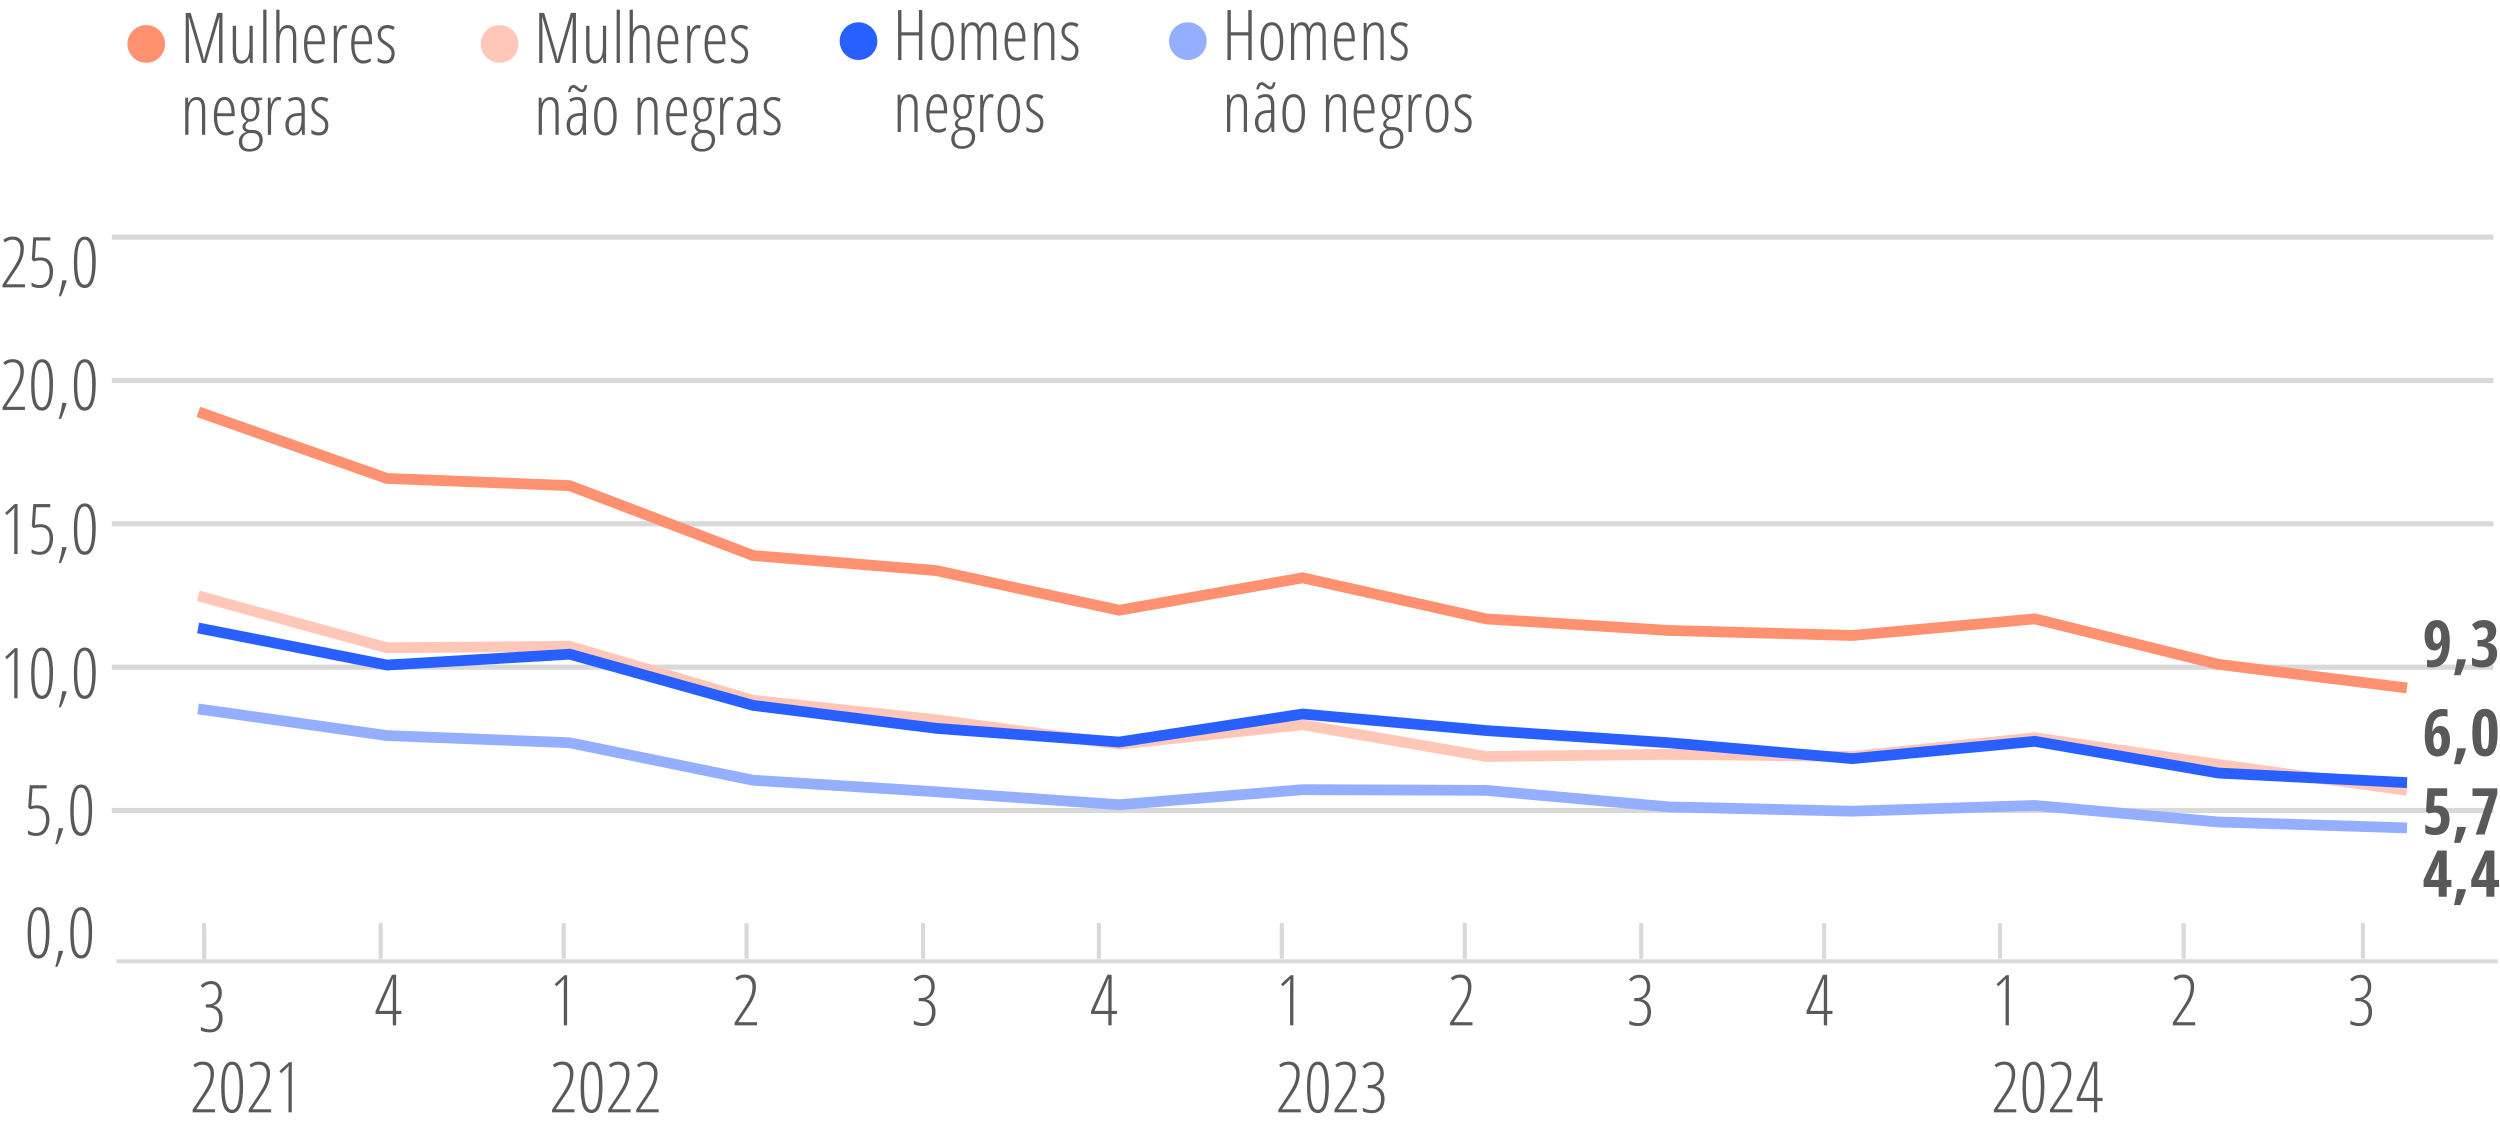 <?xml version="1.0" encoding="UTF-8"?>
<svg xmlns="http://www.w3.org/2000/svg" version="1.1" viewBox="0 0 347.69 157.14">
  <!-- Generator: Adobe Illustrator 29.0.1, SVG Export Plug-In . SVG Version: 2.1.0 Build 192)  -->
  <defs>
    <style>
      .st0 {
        fill: #94afff;
      }

      .st1 {
        stroke: #d9d9d9;
        stroke-linejoin: round;
        stroke-width: .72px;
      }

      .st1, .Fio_x0020_grafico_x0020_0_x002E_5_x0020_pt, .st2, .st3, .st4, .st5, .st6 {
        fill: none;
      }

      .Fio_x0020_grafico_x0020_0_x002E_5_x0020_pt {
        stroke-width: .55px;
      }

      .Fio_x0020_grafico_x0020_0_x002E_5_x0020_pt, .st2, .st3, .st4, .st5, .st6 {
        stroke-miterlimit: 10;
      }

      .Fio_x0020_grafico_x0020_0_x002E_5_x0020_pt, .st5 {
        stroke: #d9d9d9;
      }

      .st2 {
        stroke: #ff9070;
      }

      .st2, .st3, .st4, .st6 {
        stroke-linecap: square;
        stroke-width: 1.5px;
      }

      .st7 {
        fill: #2a5fff;
      }

      .st3 {
        stroke: #ffc7b8;
      }

      .st8 {
        fill: #ff9070;
      }

      .st4 {
        stroke: #2a5fff;
      }

      .st5 {
        stroke-width: .5px;
      }

      .st6 {
        stroke: #94afff;
      }

      .st9 {
        fill: #58595b;
      }

      .st10 {
        fill: #ffc7b8;
      }
    </style>
  </defs>
  <g id="Camada_2">
    <polyline class="st5" points="28.45 129.43 28.45 129.98 28.45 133.3"/>
    <g>
      <g>
        <polyline class="st5" points="28.39 128.4 28.39 129.09 28.39 133.3"/>
        <polyline class="st5" points="52.94 133.3 52.94 129.09 52.94 128.4"/>
        <polyline class="st5" points="78.39 128.4 78.39 129.09 78.39 133.3"/>
        <polyline class="st5" points="103.83 128.4 103.83 129.09 103.83 133.3"/>
        <polyline class="st5" points="128.38 128.4 128.38 129.09 128.38 133.3"/>
        <polyline class="st5" points="152.82 128.4 152.82 129.09 152.82 133.3"/>
        <polyline class="st5" points="178.26 128.4 178.26 129.09 178.26 133.3"/>
        <polyline class="st5" points="203.71 128.4 203.71 129.09 203.71 133.3"/>
        <polyline class="st5" points="228.26 128.4 228.26 129.09 228.26 133.3"/>
        <polyline class="st5" points="253.7 128.4 253.7 129.09 253.7 133.3"/>
        <polyline class="st5" points="278.14 133.3 278.14 129.09 278.14 128.4"/>
        <polyline class="st5" points="303.69 128.4 303.69 129.09 303.69 133.3"/>
        <polyline class="st5" points="328.62 133.3 328.62 129.09 328.62 128.39"/>
      </g>
      <g>
        <polyline class="Fio_x0020_grafico_x0020_0_x002E_5_x0020_pt" points="28.39 128.4 28.39 129.09 28.39 133.3"/>
        <polyline class="Fio_x0020_grafico_x0020_0_x002E_5_x0020_pt" points="52.94 133.3 52.94 129.09 52.94 128.4"/>
        <polyline class="Fio_x0020_grafico_x0020_0_x002E_5_x0020_pt" points="78.39 128.4 78.39 129.09 78.39 133.3"/>
        <polyline class="Fio_x0020_grafico_x0020_0_x002E_5_x0020_pt" points="103.83 128.4 103.83 129.09 103.83 133.3"/>
        <polyline class="Fio_x0020_grafico_x0020_0_x002E_5_x0020_pt" points="128.38 128.4 128.38 129.09 128.38 133.3"/>
        <polyline class="Fio_x0020_grafico_x0020_0_x002E_5_x0020_pt" points="152.82 128.4 152.82 129.09 152.82 133.3"/>
        <polyline class="Fio_x0020_grafico_x0020_0_x002E_5_x0020_pt" points="178.26 128.4 178.26 129.09 178.26 133.3"/>
        <polyline class="Fio_x0020_grafico_x0020_0_x002E_5_x0020_pt" points="203.71 128.4 203.71 129.09 203.71 133.3"/>
        <polyline class="Fio_x0020_grafico_x0020_0_x002E_5_x0020_pt" points="228.26 128.4 228.26 129.09 228.26 133.3"/>
        <polyline class="Fio_x0020_grafico_x0020_0_x002E_5_x0020_pt" points="253.7 128.4 253.7 129.09 253.7 133.3"/>
        <polyline class="Fio_x0020_grafico_x0020_0_x002E_5_x0020_pt" points="278.14 133.3 278.14 129.09 278.14 128.4"/>
        <polyline class="Fio_x0020_grafico_x0020_0_x002E_5_x0020_pt" points="303.69 128.4 303.69 129.09 303.69 133.3"/>
        <polyline class="Fio_x0020_grafico_x0020_0_x002E_5_x0020_pt" points="328.62 133.3 328.62 129.09 328.62 128.39"/>
      </g>
    </g>
  </g>
  <g id="Camada_1">
    <g>
      <path class="st9" d="M28.12,8.75l-1.85-6.34h-.04c.03.67.05,1.09.05,1.27v5.07h-.45V1.79h.69l1.56,5.32c.14.47.23.87.27,1.2h.04c.03-.23.13-.63.29-1.19l1.55-5.33h.71v6.96h-.47V3.71c0-.2.02-.63.05-1.29h-.04l-1.84,6.33h-.53Z"/>
      <path class="st9" d="M32.83,3.58v3.37c0,.51.06.88.18,1.12.12.23.31.35.56.35.39,0,.68-.16.86-.47.18-.32.27-.83.27-1.53v-2.84h.45v5.17h-.38l-.06-.72h-.04c-.11.26-.27.47-.46.61s-.41.21-.64.21c-.42,0-.72-.15-.91-.44-.19-.29-.29-.78-.29-1.45v-3.37h.45Z"/>
      <path class="st9" d="M37.06,8.75h-.45V1.34h.45v7.41Z"/>
      <path class="st9" d="M40.75,8.75v-3.56c0-.47-.06-.8-.18-.99s-.32-.29-.6-.29c-.36,0-.64.16-.82.49-.18.32-.28.83-.28,1.53v2.83h-.45V1.34h.45v2.4c0,.22,0,.4-.02.55h.04c.1-.26.25-.46.46-.6.2-.14.42-.21.64-.21.44,0,.75.14.93.43s.28.71.28,1.28v3.56h-.45Z"/>
      <path class="st9" d="M43.98,8.84c-.55,0-.97-.23-1.26-.7-.29-.47-.44-1.11-.44-1.94,0-.88.13-1.56.39-2.02.26-.46.64-.7,1.13-.7.43,0,.77.2,1.01.61.25.41.37.96.37,1.65v.42h-2.45c0,.75.11,1.32.32,1.69.21.37.52.56.94.56.32,0,.66-.11,1.02-.32v.44c-.33.21-.68.31-1.04.31ZM43.77,3.89c-.62,0-.96.62-1.02,1.86h1.99c0-.57-.09-1.02-.26-1.36-.17-.34-.41-.5-.7-.5Z"/>
      <path class="st9" d="M47.85,3.48c.16,0,.31.02.45.07l-.11.45c-.11-.05-.23-.07-.35-.07-.17,0-.34.09-.49.27-.15.18-.27.43-.35.75-.09.32-.13.67-.13,1.06v2.74h-.45V3.58h.37l.05.9h.03c.24-.67.57-1,.98-1Z"/>
      <path class="st9" d="M50.54,8.84c-.55,0-.97-.23-1.26-.7-.29-.47-.44-1.11-.44-1.94,0-.88.13-1.56.39-2.02.26-.46.64-.7,1.13-.7.43,0,.77.2,1.01.61.25.41.37.96.37,1.65v.42h-2.45c0,.75.11,1.32.32,1.69.21.37.52.56.94.56.32,0,.66-.11,1.02-.32v.44c-.33.21-.68.31-1.04.31ZM50.33,3.89c-.62,0-.96.62-1.02,1.86h1.99c0-.57-.09-1.02-.26-1.36-.17-.34-.41-.5-.7-.5Z"/>
      <path class="st9" d="M54.88,7.45c0,.44-.11.78-.34,1.02-.23.25-.56.37-.99.37-.23,0-.44-.03-.62-.09-.18-.06-.32-.13-.41-.2v-.53c.12.12.27.21.47.28.19.07.39.11.6.11.27,0,.48-.09.63-.26.15-.17.23-.41.23-.7,0-.23-.05-.42-.16-.58-.11-.16-.32-.34-.63-.54-.35-.22-.59-.4-.72-.53-.13-.13-.23-.28-.3-.45s-.11-.36-.11-.59c0-.37.12-.68.38-.92.25-.24.57-.36.96-.36.42,0,.76.1,1.04.3l-.23.4c-.26-.17-.54-.26-.83-.26-.27,0-.48.08-.64.24-.16.16-.24.36-.24.62,0,.23.05.42.16.57s.34.34.69.56c.34.23.58.41.7.54s.22.28.28.45c.06.16.09.35.09.56Z"/>
      <path class="st9" d="M28.09,18.75v-3.56c0-.86-.25-1.29-.76-1.29-.39,0-.67.16-.85.48-.18.32-.27.83-.27,1.53v2.84h-.45v-5.17h.38l.04.72h.04c.11-.26.26-.46.47-.6.2-.14.42-.21.65-.21.4,0,.7.13.9.4.2.27.3.7.3,1.29v3.57h-.45Z"/>
      <path class="st9" d="M31.44,18.84c-.55,0-.97-.23-1.26-.7-.29-.47-.44-1.11-.44-1.94,0-.88.13-1.56.39-2.02.26-.46.64-.7,1.13-.7.43,0,.77.2,1.01.61.25.41.37.96.37,1.65v.42h-2.45c0,.75.11,1.32.32,1.69.21.37.52.56.94.56.32,0,.66-.11,1.02-.32v.44c-.33.21-.68.31-1.04.31ZM31.23,13.89c-.62,0-.96.62-1.02,1.86h1.99c0-.57-.09-1.02-.26-1.36-.17-.34-.41-.5-.7-.5Z"/>
      <path class="st9" d="M36.46,13.58v.32l-.7.08c.1.12.17.3.23.53.06.23.09.47.09.71,0,.5-.11.91-.34,1.22-.23.31-.53.47-.9.47h-.21c-.15.1-.27.21-.36.31s-.13.23-.13.38.06.26.17.34c.11.08.27.12.46.12h.32c.46,0,.82.12,1.07.36.25.24.38.58.38,1.03,0,.5-.17.9-.51,1.2-.34.3-.79.44-1.35.44-.47,0-.83-.12-1.08-.35-.25-.24-.38-.58-.38-1.02,0-.32.08-.6.25-.83s.42-.41.78-.54c-.16-.07-.29-.17-.38-.29-.1-.12-.15-.27-.15-.44,0-.16.05-.29.15-.42s.25-.25.44-.39c-.26-.12-.46-.32-.6-.59-.13-.27-.2-.59-.2-.95,0-.55.12-.98.35-1.3.23-.32.55-.48.95-.48.22,0,.4.03.54.1h1.1ZM33.68,19.67c0,.33.08.58.25.77.17.18.43.28.77.28.43,0,.76-.11,1.01-.33s.37-.53.37-.91c0-.31-.08-.55-.25-.72-.17-.17-.42-.25-.74-.25h-.33c-.31,0-.57.11-.77.33-.21.22-.31.5-.31.85ZM33.96,15.27c0,.42.08.74.23.96.16.22.36.33.62.33.55,0,.83-.44.83-1.33,0-.43-.07-.76-.21-1s-.35-.36-.62-.36-.49.12-.63.37c-.15.25-.22.59-.22,1.04Z"/>
      <path class="st9" d="M38.68,13.48c.16,0,.31.02.45.07l-.11.45c-.11-.05-.23-.07-.35-.07-.17,0-.34.09-.49.27-.15.18-.27.43-.35.75-.09.32-.13.67-.13,1.06v2.74h-.45v-5.17h.37l.05.9h.03c.24-.67.57-1,.98-1Z"/>
      <path class="st9" d="M42.01,18.75l-.06-.72h-.02c-.25.55-.62.82-1.12.82-.34,0-.61-.13-.81-.4-.2-.27-.31-.63-.31-1.08,0-.49.15-.88.44-1.17.3-.29.71-.44,1.24-.47l.56-.03v-.43c0-.48-.06-.83-.18-1.05s-.32-.33-.6-.33c-.3,0-.6.1-.9.29l-.19-.36c.36-.22.73-.33,1.13-.33.43,0,.73.13.92.4.19.27.28.72.28,1.35v3.52h-.37ZM40.91,18.46c.32,0,.58-.16.75-.48.18-.32.27-.77.27-1.35v-.54l-.54.03c-.42.02-.72.14-.93.35-.2.21-.3.51-.3.91,0,.37.07.65.2.82.13.17.31.26.54.26Z"/>
      <path class="st9" d="M45.66,17.45c0,.44-.11.78-.34,1.02-.23.25-.56.37-.99.37-.23,0-.44-.03-.62-.09-.18-.06-.32-.13-.41-.2v-.53c.12.12.27.21.47.28.19.07.39.11.6.11.27,0,.48-.09.63-.26.15-.17.23-.41.23-.7,0-.23-.05-.42-.16-.58-.11-.16-.32-.34-.63-.54-.35-.22-.59-.4-.72-.53-.13-.13-.23-.28-.3-.45s-.11-.36-.11-.59c0-.37.12-.68.38-.92.25-.24.57-.36.96-.36.42,0,.76.1,1.04.3l-.23.4c-.26-.17-.54-.26-.83-.26-.27,0-.48.08-.64.24-.16.16-.24.36-.24.62,0,.23.05.42.16.57s.34.34.69.56c.34.23.58.41.7.54s.22.28.28.45c.06.16.09.35.09.56Z"/>
    </g>
    <path class="st8" d="M22.96,6.11c0,1.45-1.17,2.62-2.62,2.62s-2.62-1.17-2.62-2.62,1.17-2.62,2.62-2.62,2.62,1.17,2.62,2.62"/>
    <g>
      <path class="st9" d="M77.28,8.75l-1.85-6.34h-.04c.03.67.05,1.09.05,1.27v5.07h-.45V1.79h.69l1.56,5.32c.14.47.23.87.27,1.2h.04c.03-.23.13-.63.29-1.19l1.55-5.33h.71v6.96h-.47V3.71c0-.2.02-.63.05-1.29h-.04l-1.84,6.33h-.53Z"/>
      <path class="st9" d="M81.98,3.58v3.37c0,.51.06.88.18,1.12.12.23.31.35.56.35.39,0,.68-.16.86-.47.18-.32.27-.83.27-1.53v-2.84h.45v5.17h-.38l-.06-.72h-.04c-.11.26-.27.47-.46.61s-.41.21-.64.21c-.42,0-.72-.15-.91-.44-.19-.29-.29-.78-.29-1.45v-3.37h.45Z"/>
      <path class="st9" d="M86.21,8.75h-.45V1.34h.45v7.41Z"/>
      <path class="st9" d="M89.9,8.75v-3.56c0-.47-.06-.8-.18-.99s-.32-.29-.6-.29c-.36,0-.64.16-.82.49-.18.32-.28.83-.28,1.53v2.83h-.45V1.34h.45v2.4c0,.22,0,.4-.02.55h.04c.1-.26.25-.46.46-.6.2-.14.42-.21.64-.21.44,0,.75.14.93.43s.28.71.28,1.28v3.56h-.45Z"/>
      <path class="st9" d="M93.13,8.84c-.55,0-.97-.23-1.26-.7-.29-.47-.44-1.11-.44-1.94,0-.88.13-1.56.39-2.02.26-.46.64-.7,1.13-.7.43,0,.77.2,1.01.61.25.41.37.96.37,1.65v.42h-2.45c0,.75.11,1.32.32,1.69.21.37.52.56.94.56.32,0,.66-.11,1.02-.32v.44c-.33.21-.68.31-1.04.31ZM92.93,3.89c-.62,0-.96.62-1.02,1.86h1.99c0-.57-.09-1.02-.26-1.36-.17-.34-.41-.5-.7-.5Z"/>
      <path class="st9" d="M97.01,3.48c.16,0,.31.02.45.07l-.11.45c-.11-.05-.23-.07-.35-.07-.17,0-.34.09-.49.27-.15.18-.27.43-.35.75-.09.32-.13.67-.13,1.06v2.74h-.45V3.58h.37l.05.9h.03c.24-.67.57-1,.98-1Z"/>
      <path class="st9" d="M99.69,8.84c-.55,0-.97-.23-1.26-.7-.29-.47-.44-1.11-.44-1.94,0-.88.13-1.56.39-2.02.26-.46.64-.7,1.13-.7.43,0,.77.2,1.01.61.25.41.37.96.37,1.65v.42h-2.45c0,.75.11,1.32.32,1.69.21.37.52.56.94.56.32,0,.66-.11,1.02-.32v.44c-.33.21-.68.31-1.04.31ZM99.49,3.89c-.62,0-.96.62-1.02,1.86h1.99c0-.57-.09-1.02-.26-1.36-.17-.34-.41-.5-.7-.5Z"/>
      <path class="st9" d="M104.04,7.45c0,.44-.11.78-.34,1.02-.23.25-.56.37-.99.37-.23,0-.44-.03-.62-.09-.18-.06-.32-.13-.41-.2v-.53c.12.12.27.21.47.28.19.07.39.11.6.11.27,0,.48-.09.63-.26.15-.17.23-.41.23-.7,0-.23-.05-.42-.16-.58-.11-.16-.32-.34-.63-.54-.35-.22-.59-.4-.72-.53-.13-.13-.23-.28-.3-.45s-.11-.36-.11-.59c0-.37.12-.68.38-.92.25-.24.57-.36.96-.36.42,0,.76.1,1.04.3l-.23.4c-.26-.17-.54-.26-.83-.26-.27,0-.48.08-.64.24-.16.16-.24.36-.24.62,0,.23.05.42.16.57s.34.34.69.56c.34.23.58.41.7.54s.22.28.28.45c.06.16.09.35.09.56Z"/>
      <path class="st9" d="M77.25,18.75v-3.56c0-.86-.25-1.29-.76-1.29-.39,0-.67.16-.85.48-.18.32-.27.83-.27,1.53v2.84h-.45v-5.17h.38l.04.72h.04c.11-.26.26-.46.47-.6.2-.14.42-.21.65-.21.4,0,.7.13.9.4.2.27.3.7.3,1.29v3.57h-.45Z"/>
      <path class="st9" d="M81.12,18.75l-.06-.72h-.02c-.25.55-.62.82-1.12.82-.34,0-.61-.13-.81-.4-.2-.27-.31-.63-.31-1.08,0-.49.15-.88.44-1.17.3-.29.71-.44,1.24-.47l.56-.03v-.43c0-.48-.06-.83-.18-1.05s-.32-.33-.6-.33c-.3,0-.6.1-.9.29l-.19-.36c.36-.22.73-.33,1.13-.33.43,0,.73.13.92.4.19.27.28.72.28,1.35v3.52h-.37ZM80.9,12.83c-.11,0-.22-.03-.33-.1s-.21-.13-.31-.21c-.1-.07-.19-.14-.28-.21s-.17-.1-.24-.1c-.1,0-.19.06-.25.17s-.12.26-.15.44h-.35c.04-.31.12-.55.25-.73.13-.18.31-.27.54-.27.11,0,.22.03.32.1.1.06.21.13.3.21.1.07.19.14.28.21s.17.1.25.1c.11,0,.19-.06.25-.17s.1-.26.13-.44h.35c-.03.32-.11.57-.24.74-.13.17-.31.26-.52.26ZM80.02,18.46c.32,0,.58-.16.75-.48.18-.32.27-.77.27-1.35v-.54l-.54.03c-.42.02-.72.14-.93.35-.2.21-.3.51-.3.91,0,.37.07.65.2.82.13.17.31.26.54.26Z"/>
      <path class="st9" d="M85.77,16.15c0,.87-.14,1.54-.41,2-.27.46-.67.69-1.18.69s-.89-.23-1.16-.69c-.27-.46-.4-1.13-.4-2,0-1.78.53-2.67,1.58-2.67.5,0,.88.23,1.16.7.28.47.41,1.12.41,1.97ZM83.09,16.15c0,.75.09,1.31.27,1.69s.46.57.83.57c.74,0,1.11-.75,1.11-2.26s-.37-2.24-1.11-2.24c-.39,0-.67.19-.84.56-.17.38-.26.94-.26,1.68Z"/>
      <path class="st9" d="M91,18.75v-3.56c0-.86-.25-1.29-.76-1.29-.39,0-.67.16-.85.48-.18.32-.27.83-.27,1.53v2.84h-.45v-5.17h.38l.04.72h.04c.11-.26.26-.46.47-.6.2-.14.42-.21.65-.21.4,0,.7.13.9.4.2.27.3.7.3,1.29v3.57h-.45Z"/>
      <path class="st9" d="M94.35,18.84c-.55,0-.97-.23-1.26-.7-.29-.47-.44-1.11-.44-1.94,0-.88.13-1.56.39-2.02.26-.46.64-.7,1.13-.7.43,0,.77.2,1.01.61.25.41.37.96.37,1.65v.42h-2.45c0,.75.11,1.32.32,1.69.21.37.52.56.94.56.32,0,.66-.11,1.02-.32v.44c-.33.21-.68.31-1.04.31ZM94.14,13.89c-.62,0-.96.62-1.02,1.86h1.99c0-.57-.09-1.02-.26-1.36-.17-.34-.41-.5-.7-.5Z"/>
      <path class="st9" d="M99.37,13.58v.32l-.7.08c.1.12.17.3.23.53.06.23.09.47.09.71,0,.5-.11.91-.34,1.22-.23.31-.53.47-.9.47h-.21c-.15.1-.27.21-.36.31s-.13.23-.13.38.06.26.17.34c.11.08.27.12.46.12h.32c.46,0,.82.12,1.07.36.25.24.38.58.38,1.03,0,.5-.17.9-.51,1.2-.34.3-.79.44-1.35.44-.47,0-.83-.12-1.08-.35-.25-.24-.38-.58-.38-1.02,0-.32.08-.6.25-.83s.42-.41.78-.54c-.16-.07-.29-.17-.38-.29-.1-.12-.15-.27-.15-.44,0-.16.05-.29.15-.42s.25-.25.44-.39c-.26-.12-.46-.32-.6-.59-.13-.27-.2-.59-.2-.95,0-.55.12-.98.35-1.3.23-.32.55-.48.95-.48.22,0,.4.03.54.1h1.1ZM96.59,19.67c0,.33.08.58.25.77.17.18.43.28.77.28.43,0,.76-.11,1.01-.33s.37-.53.37-.91c0-.31-.08-.55-.25-.72-.17-.17-.42-.25-.74-.25h-.33c-.31,0-.57.11-.77.33-.21.22-.31.5-.31.85ZM96.87,15.27c0,.42.08.74.23.96.16.22.36.33.62.33.55,0,.83-.44.83-1.33,0-.43-.07-.76-.21-1s-.35-.36-.62-.36-.49.12-.63.37c-.15.25-.22.59-.22,1.04Z"/>
      <path class="st9" d="M101.58,13.48c.16,0,.31.02.45.07l-.11.45c-.11-.05-.23-.07-.35-.07-.17,0-.34.09-.49.27-.15.18-.27.43-.35.75-.09.32-.13.67-.13,1.06v2.74h-.45v-5.17h.37l.05.9h.03c.24-.67.57-1,.98-1Z"/>
      <path class="st9" d="M104.8,18.75l-.06-.72h-.02c-.25.55-.62.82-1.12.82-.34,0-.61-.13-.81-.4-.2-.27-.31-.63-.31-1.08,0-.49.15-.88.44-1.17.3-.29.71-.44,1.24-.47l.56-.03v-.43c0-.48-.06-.83-.18-1.05s-.32-.33-.6-.33c-.3,0-.6.1-.9.29l-.19-.36c.36-.22.73-.33,1.13-.33.43,0,.73.13.92.4.19.27.28.72.28,1.35v3.52h-.37ZM103.7,18.46c.32,0,.58-.16.75-.48.18-.32.27-.77.27-1.35v-.54l-.54.03c-.42.02-.72.14-.93.35-.2.21-.3.51-.3.91,0,.37.07.65.2.82.13.17.31.26.54.26Z"/>
      <path class="st9" d="M108.56,17.45c0,.44-.11.78-.34,1.02-.23.25-.56.37-.99.37-.23,0-.44-.03-.62-.09-.18-.06-.32-.13-.41-.2v-.53c.12.12.27.21.47.28.19.07.39.11.6.11.27,0,.48-.09.63-.26.15-.17.23-.41.23-.7,0-.23-.05-.42-.16-.58-.11-.16-.32-.34-.63-.54-.35-.22-.59-.4-.72-.53-.13-.13-.23-.28-.3-.45s-.11-.36-.11-.59c0-.37.12-.68.38-.92.25-.24.57-.36.96-.36.42,0,.76.1,1.04.3l-.23.4c-.26-.17-.54-.26-.83-.26-.27,0-.48.08-.64.24-.16.16-.24.36-.24.62,0,.23.05.42.16.57s.34.34.69.56c.34.23.58.41.7.54s.22.28.28.45c.06.16.09.35.09.56Z"/>
    </g>
    <path class="st10" d="M72.1,6.11c0,1.45-1.17,2.62-2.62,2.62s-2.62-1.17-2.62-2.62,1.17-2.62,2.62-2.62,2.62,1.17,2.62,2.62"/>
    <g>
      <path class="st9" d="M128.27,8.35h-.47v-3.42h-2.43v3.42h-.47V1.4h.47v3.09h2.43V1.4h.47v6.96Z"/>
      <path class="st9" d="M132.66,5.76c0,.87-.14,1.54-.41,2-.27.46-.67.69-1.18.69s-.89-.23-1.16-.69c-.27-.46-.4-1.13-.4-2,0-1.78.53-2.67,1.58-2.67.5,0,.88.23,1.16.7.28.47.41,1.12.41,1.97ZM129.98,5.76c0,.75.09,1.31.27,1.69s.46.57.83.57c.74,0,1.11-.75,1.11-2.26s-.37-2.24-1.11-2.24c-.39,0-.67.19-.84.56-.17.38-.26.94-.26,1.68Z"/>
      <path class="st9" d="M138.12,8.35v-3.52c0-.87-.25-1.3-.76-1.3-.35,0-.6.15-.75.45s-.23.75-.23,1.34v3.02h-.45v-3.52c0-.44-.06-.76-.19-.98-.12-.21-.32-.32-.58-.32-.34,0-.59.16-.75.47s-.23.82-.23,1.51v2.84h-.45V3.19h.38l.04.72h.04c.21-.55.56-.82,1.05-.82.29,0,.51.08.68.23s.28.38.36.67c.12-.32.28-.55.46-.69s.42-.21.7-.21c.39,0,.68.15.86.45s.27.78.27,1.44v3.38h-.45Z"/>
      <path class="st9" d="M141.41,8.45c-.55,0-.97-.23-1.26-.7-.29-.47-.44-1.11-.44-1.94,0-.88.13-1.56.39-2.02.26-.46.64-.7,1.13-.7.43,0,.77.2,1.01.61.25.41.37.96.37,1.65v.42h-2.45c0,.75.11,1.32.32,1.69.21.37.52.56.94.56.32,0,.66-.11,1.02-.32v.44c-.33.21-.68.31-1.04.31ZM141.21,3.5c-.62,0-.96.62-1.02,1.86h1.99c0-.57-.09-1.02-.26-1.36-.17-.34-.41-.5-.7-.5Z"/>
      <path class="st9" d="M146.19,8.35v-3.56c0-.86-.25-1.29-.76-1.29-.39,0-.67.16-.85.48-.18.32-.27.83-.27,1.53v2.84h-.45V3.19h.38l.04.72h.04c.11-.26.26-.46.47-.6.2-.14.42-.21.65-.21.4,0,.7.13.9.4.2.27.3.7.3,1.29v3.57h-.45Z"/>
      <path class="st9" d="M149.98,7.06c0,.44-.11.78-.34,1.02-.23.25-.56.37-.99.37-.23,0-.44-.03-.62-.09-.18-.06-.32-.13-.41-.2v-.53c.12.12.27.21.47.28.19.07.39.11.6.11.27,0,.48-.09.63-.26.15-.17.23-.41.23-.7,0-.23-.05-.42-.16-.58-.11-.16-.32-.34-.63-.54-.35-.22-.59-.4-.72-.53-.13-.13-.23-.28-.3-.45s-.11-.36-.11-.59c0-.37.12-.68.38-.92.25-.24.57-.36.96-.36.42,0,.76.1,1.04.3l-.23.4c-.26-.17-.54-.26-.83-.26-.27,0-.48.08-.64.24-.16.16-.24.36-.24.62,0,.23.05.42.16.57s.34.34.69.56c.34.23.58.41.7.54s.22.28.28.45c.06.16.09.35.09.56Z"/>
      <path class="st9" d="M127.17,18.35v-3.56c0-.86-.25-1.29-.76-1.29-.39,0-.67.16-.85.48-.18.32-.27.83-.27,1.53v2.84h-.45v-5.17h.38l.04.72h.04c.11-.26.26-.46.47-.6.2-.14.42-.21.65-.21.4,0,.7.13.9.4.2.27.3.7.3,1.29v3.57h-.45Z"/>
      <path class="st9" d="M130.52,18.45c-.55,0-.97-.23-1.26-.7-.29-.47-.44-1.11-.44-1.94,0-.88.13-1.56.39-2.02.26-.46.64-.7,1.13-.7.43,0,.77.2,1.01.61.25.41.37.96.37,1.65v.42h-2.45c0,.75.11,1.32.32,1.69.21.37.52.56.94.56.32,0,.66-.11,1.02-.32v.44c-.33.21-.68.31-1.04.31ZM130.31,13.5c-.62,0-.96.62-1.02,1.86h1.99c0-.57-.09-1.02-.26-1.36-.17-.34-.41-.5-.7-.5Z"/>
      <path class="st9" d="M135.54,13.19v.32l-.7.08c.1.12.17.3.23.53.06.23.09.47.09.71,0,.5-.11.91-.34,1.22-.23.31-.53.47-.9.47h-.21c-.15.1-.27.21-.36.31s-.13.23-.13.38.06.26.17.34c.11.08.27.12.46.12h.32c.46,0,.82.12,1.07.36.25.24.38.58.38,1.03,0,.5-.17.9-.51,1.2-.34.3-.79.44-1.35.44-.47,0-.83-.12-1.08-.35-.25-.24-.38-.58-.38-1.02,0-.32.08-.6.25-.83s.42-.41.78-.54c-.16-.07-.29-.17-.38-.29-.1-.12-.15-.27-.15-.44,0-.16.05-.29.15-.42s.25-.25.44-.39c-.26-.12-.46-.32-.6-.59-.13-.27-.2-.59-.2-.95,0-.55.12-.98.35-1.3.23-.32.55-.48.95-.48.22,0,.4.03.54.1h1.1ZM132.76,19.28c0,.33.08.58.25.77.17.18.43.28.77.28.43,0,.76-.11,1.01-.33s.37-.53.37-.91c0-.31-.08-.55-.25-.72-.17-.17-.42-.25-.74-.25h-.33c-.31,0-.57.11-.77.33-.21.22-.31.5-.31.85ZM133.04,14.88c0,.42.08.74.23.96.16.22.36.33.62.33.55,0,.83-.44.83-1.33,0-.43-.07-.76-.21-1s-.35-.36-.62-.36-.49.12-.63.37c-.15.25-.22.59-.22,1.04Z"/>
      <path class="st9" d="M137.75,13.09c.16,0,.31.02.45.07l-.11.45c-.11-.05-.23-.07-.35-.07-.17,0-.34.09-.49.27-.15.18-.27.43-.35.75-.09.32-.13.67-.13,1.06v2.74h-.45v-5.17h.37l.05.9h.03c.24-.67.57-1,.98-1Z"/>
      <path class="st9" d="M141.88,15.76c0,.87-.14,1.54-.41,2-.27.46-.67.69-1.18.69s-.89-.23-1.16-.69c-.27-.46-.4-1.13-.4-2,0-1.78.53-2.67,1.58-2.67.5,0,.88.23,1.16.7.28.47.41,1.12.41,1.97ZM139.2,15.76c0,.75.09,1.31.27,1.69s.46.57.83.57c.74,0,1.11-.75,1.11-2.26s-.37-2.24-1.11-2.24c-.39,0-.67.19-.84.56-.17.38-.26.94-.26,1.68Z"/>
      <path class="st9" d="M145.1,17.06c0,.44-.11.78-.34,1.02-.23.25-.56.37-.99.37-.23,0-.44-.03-.62-.09-.18-.06-.32-.13-.41-.2v-.53c.12.12.27.21.47.28.19.07.39.11.6.11.27,0,.48-.09.63-.26.15-.17.23-.41.23-.7,0-.23-.05-.42-.16-.58-.11-.16-.32-.34-.63-.54-.35-.22-.59-.4-.72-.53-.13-.13-.23-.28-.3-.45s-.11-.36-.11-.59c0-.37.12-.68.38-.92.25-.24.57-.36.96-.36.42,0,.76.1,1.04.3l-.23.4c-.26-.17-.54-.26-.83-.26-.27,0-.48.08-.64.24-.16.16-.24.36-.24.62,0,.23.05.42.16.57s.34.34.69.56c.34.23.58.41.7.54s.22.28.28.45c.06.16.09.35.09.56Z"/>
    </g>
    <path class="st7" d="M122.02,5.72c0,1.45-1.17,2.62-2.62,2.62s-2.62-1.17-2.62-2.62,1.17-2.62,2.62-2.62,2.62,1.17,2.62,2.62"/>
    <g>
      <path class="st9" d="M174.08,8.35h-.47v-3.42h-2.43v3.42h-.47V1.4h.47v3.09h2.43V1.4h.47v6.96Z"/>
      <path class="st9" d="M178.47,5.76c0,.87-.14,1.54-.41,2-.27.46-.67.69-1.18.69s-.89-.23-1.16-.69c-.27-.46-.4-1.13-.4-2,0-1.78.53-2.67,1.58-2.67.5,0,.88.23,1.16.7.28.47.41,1.12.41,1.97ZM175.79,5.76c0,.75.09,1.31.27,1.69s.46.57.83.57c.74,0,1.11-.75,1.11-2.26s-.37-2.24-1.11-2.24c-.39,0-.67.19-.84.56-.17.38-.26.94-.26,1.68Z"/>
      <path class="st9" d="M183.93,8.35v-3.52c0-.87-.25-1.3-.76-1.3-.35,0-.6.15-.75.45s-.23.75-.23,1.34v3.02h-.45v-3.52c0-.44-.06-.76-.19-.98-.12-.21-.32-.32-.58-.32-.34,0-.59.16-.75.47s-.23.82-.23,1.51v2.84h-.45V3.19h.38l.04.72h.04c.21-.55.56-.82,1.05-.82.29,0,.51.08.68.23s.28.38.36.67c.12-.32.28-.55.46-.69s.42-.21.7-.21c.39,0,.68.15.86.45s.27.78.27,1.44v3.38h-.45Z"/>
      <path class="st9" d="M187.22,8.45c-.55,0-.97-.23-1.26-.7-.29-.47-.44-1.11-.44-1.94,0-.88.13-1.56.39-2.02.26-.46.64-.7,1.13-.7.43,0,.77.2,1.01.61.25.41.37.96.37,1.65v.42h-2.45c0,.75.11,1.32.32,1.69.21.37.52.56.94.56.32,0,.66-.11,1.02-.32v.44c-.33.21-.68.31-1.04.31ZM187.01,3.5c-.62,0-.96.62-1.02,1.86h1.99c0-.57-.09-1.02-.26-1.36-.17-.34-.41-.5-.7-.5Z"/>
      <path class="st9" d="M191.99,8.35v-3.56c0-.86-.25-1.29-.76-1.29-.39,0-.67.16-.85.48-.18.32-.27.83-.27,1.53v2.84h-.45V3.19h.38l.04.72h.04c.11-.26.26-.46.47-.6.2-.14.42-.21.65-.21.4,0,.7.13.9.4.2.27.3.7.3,1.29v3.57h-.45Z"/>
      <path class="st9" d="M195.78,7.06c0,.44-.11.78-.34,1.02-.23.25-.56.37-.99.37-.23,0-.44-.03-.62-.09-.18-.06-.32-.13-.41-.2v-.53c.12.12.27.21.47.28.19.07.39.11.6.11.27,0,.48-.09.63-.26.15-.17.23-.41.23-.7,0-.23-.05-.42-.16-.58-.11-.16-.32-.34-.63-.54-.35-.22-.59-.4-.72-.53-.13-.13-.23-.28-.3-.45s-.11-.36-.11-.59c0-.37.12-.68.38-.92.25-.24.57-.36.96-.36.42,0,.76.1,1.04.3l-.23.4c-.26-.17-.54-.26-.83-.26-.27,0-.48.08-.64.24-.16.16-.24.36-.24.62,0,.23.05.42.16.57s.34.34.69.56c.34.23.58.41.7.54s.22.28.28.45c.06.16.09.35.09.56Z"/>
      <path class="st9" d="M172.98,18.35v-3.56c0-.86-.25-1.29-.76-1.29-.39,0-.67.16-.85.48-.18.32-.27.83-.27,1.53v2.84h-.45v-5.17h.38l.04.72h.04c.11-.26.26-.46.47-.6.2-.14.42-.21.65-.21.4,0,.7.13.9.4.2.27.3.7.3,1.29v3.57h-.45Z"/>
      <path class="st9" d="M176.85,18.35l-.06-.72h-.02c-.25.55-.62.82-1.12.82-.34,0-.61-.13-.81-.4-.2-.27-.31-.63-.31-1.08,0-.49.15-.88.44-1.17.3-.29.71-.44,1.24-.47l.56-.03v-.43c0-.48-.06-.83-.18-1.05s-.32-.33-.6-.33c-.3,0-.6.1-.9.29l-.19-.36c.36-.22.73-.33,1.13-.33.43,0,.73.13.92.4.19.27.28.72.28,1.35v3.52h-.37ZM176.63,12.44c-.11,0-.22-.03-.33-.1s-.21-.13-.31-.21c-.1-.07-.19-.14-.28-.21s-.17-.1-.24-.1c-.1,0-.19.06-.25.17s-.12.26-.15.44h-.35c.04-.31.12-.55.25-.73.13-.18.31-.27.54-.27.11,0,.22.03.32.1.1.06.21.13.3.21.1.07.19.14.28.21s.17.1.25.1c.11,0,.19-.06.25-.17s.1-.26.13-.44h.35c-.03.32-.11.57-.24.74-.13.17-.31.26-.52.26ZM175.75,18.06c.32,0,.58-.16.75-.48.18-.32.27-.77.27-1.35v-.54l-.54.03c-.42.02-.72.14-.93.35-.2.21-.3.51-.3.91,0,.37.07.65.2.82.13.17.31.26.54.26Z"/>
      <path class="st9" d="M181.5,15.76c0,.87-.14,1.54-.41,2-.27.46-.67.69-1.18.69s-.89-.23-1.16-.69c-.27-.46-.4-1.13-.4-2,0-1.78.53-2.67,1.58-2.67.5,0,.88.23,1.16.7.28.47.41,1.12.41,1.97ZM178.82,15.76c0,.75.09,1.31.27,1.69s.46.57.83.57c.74,0,1.11-.75,1.11-2.26s-.37-2.24-1.11-2.24c-.39,0-.67.19-.84.56-.17.38-.26.94-.26,1.68Z"/>
      <path class="st9" d="M186.73,18.35v-3.56c0-.86-.25-1.29-.76-1.29-.39,0-.67.16-.85.48-.18.32-.27.83-.27,1.53v2.84h-.45v-5.17h.38l.04.72h.04c.11-.26.26-.46.47-.6.2-.14.42-.21.65-.21.4,0,.7.13.9.4.2.27.3.7.3,1.29v3.57h-.45Z"/>
      <path class="st9" d="M189.96,18.45c-.55,0-.97-.23-1.26-.7-.29-.47-.44-1.11-.44-1.94,0-.88.13-1.56.39-2.02.26-.46.64-.7,1.13-.7.43,0,.77.2,1.01.61.25.41.37.96.37,1.65v.42h-2.45c0,.75.11,1.32.32,1.69.21.37.52.56.94.56.32,0,.66-.11,1.02-.32v.44c-.33.21-.68.31-1.04.31ZM189.75,13.5c-.62,0-.96.62-1.02,1.86h1.99c0-.57-.09-1.02-.26-1.36-.17-.34-.41-.5-.7-.5Z"/>
      <path class="st9" d="M195.11,13.19v.32l-.7.08c.1.12.17.3.23.53.06.23.09.47.09.71,0,.5-.11.91-.34,1.22-.23.31-.53.47-.9.47h-.21c-.15.1-.27.21-.36.31s-.13.23-.13.38.06.26.17.34c.11.08.27.12.46.12h.32c.46,0,.82.12,1.07.36.25.24.38.58.38,1.03,0,.5-.17.9-.51,1.2-.34.3-.79.44-1.35.44-.47,0-.83-.12-1.08-.35-.25-.24-.38-.58-.38-1.02,0-.32.08-.6.25-.83s.42-.41.78-.54c-.16-.07-.29-.17-.38-.29-.1-.12-.15-.27-.15-.44,0-.16.05-.29.15-.42s.25-.25.44-.39c-.26-.12-.46-.32-.6-.59-.13-.27-.2-.59-.2-.95,0-.55.12-.98.35-1.3.23-.32.55-.48.95-.48.22,0,.4.03.54.1h1.1ZM192.33,19.28c0,.33.08.58.25.77.17.18.43.28.77.28.43,0,.76-.11,1.01-.33s.37-.53.37-.91c0-.31-.08-.55-.25-.72-.17-.17-.42-.25-.74-.25h-.33c-.31,0-.57.11-.77.33-.21.22-.31.5-.31.85ZM192.61,14.88c0,.42.08.74.23.96.16.22.36.33.62.33.55,0,.83-.44.83-1.33,0-.43-.07-.76-.21-1s-.35-.36-.62-.36-.49.12-.63.37c-.15.25-.22.59-.22,1.04Z"/>
      <path class="st9" d="M197.32,13.09c.16,0,.31.02.45.07l-.11.45c-.11-.05-.23-.07-.35-.07-.17,0-.34.09-.49.27-.15.18-.27.43-.35.75-.09.32-.13.67-.13,1.06v2.74h-.45v-5.17h.37l.05.9h.03c.24-.67.57-1,.98-1Z"/>
      <path class="st9" d="M201.45,15.76c0,.87-.14,1.54-.41,2-.27.46-.67.69-1.18.69s-.89-.23-1.16-.69c-.27-.46-.4-1.13-.4-2,0-1.78.53-2.67,1.58-2.67.5,0,.88.23,1.16.7.28.47.41,1.12.41,1.97ZM198.77,15.76c0,.75.09,1.31.27,1.69s.46.57.83.57c.74,0,1.11-.75,1.11-2.26s-.37-2.24-1.11-2.24c-.39,0-.67.19-.84.56-.17.38-.26.94-.26,1.68Z"/>
      <path class="st9" d="M204.67,17.06c0,.44-.11.78-.34,1.02-.23.25-.56.37-.99.37-.23,0-.44-.03-.62-.09-.18-.06-.32-.13-.41-.2v-.53c.12.12.27.21.47.28.19.07.39.11.6.11.27,0,.48-.09.63-.26.15-.17.23-.41.23-.7,0-.23-.05-.42-.16-.58-.11-.16-.32-.34-.63-.54-.35-.22-.59-.4-.72-.53-.13-.13-.23-.28-.3-.45s-.11-.36-.11-.59c0-.37.12-.68.38-.92.25-.24.57-.36.96-.36.42,0,.76.1,1.04.3l-.23.4c-.26-.17-.54-.26-.83-.26-.27,0-.48.08-.64.24-.16.16-.24.36-.24.62,0,.23.05.42.16.57s.34.34.69.56c.34.23.58.41.7.54s.22.28.28.45c.06.16.09.35.09.56Z"/>
    </g>
    <path class="st0" d="M167.82,5.72c0,1.45-1.17,2.62-2.62,2.62s-2.62-1.17-2.62-2.62,1.17-2.62,2.62-2.62,2.62,1.17,2.62,2.62"/>
    <line class="Fio_x0020_grafico_x0020_0_x002E_5_x0020_pt" x1="16.19" y1="133.69" x2="347.35" y2="133.69"/>
    <g>
      <path class="st9" d="M6.88,129.72c0,1.18-.13,2.07-.38,2.68-.25.61-.64.91-1.14.91-.54,0-.92-.28-1.16-.84s-.36-1.48-.36-2.74c0-2.38.51-3.57,1.52-3.57.53,0,.91.29,1.16.89s.37,1.49.37,2.69ZM4.31,129.72c0,1.05.08,1.83.25,2.35.17.52.43.78.79.78.7,0,1.04-1.05,1.04-3.14s-.35-3.12-1.04-3.12c-.36,0-.62.26-.79.77-.17.51-.25,1.3-.25,2.35Z"/>
      <path class="st9" d="M8.77,132.34c-.21.71-.47,1.42-.79,2.12h-.3c.24-.81.4-1.55.48-2.23h.55l.07.11Z"/>
      <path class="st9" d="M12.81,129.72c0,1.18-.13,2.07-.38,2.68-.25.61-.64.91-1.14.91-.54,0-.92-.28-1.16-.84s-.36-1.48-.36-2.74c0-2.38.51-3.57,1.52-3.57.53,0,.91.29,1.16.89s.37,1.49.37,2.69ZM10.25,129.72c0,1.05.08,1.83.25,2.35.17.52.43.78.79.78.7,0,1.04-1.05,1.04-3.14s-.35-3.12-1.04-3.12c-.36,0-.62.26-.79.77-.17.51-.25,1.3-.25,2.35Z"/>
    </g>
    <g>
      <path class="st9" d="M5.14,112.41c-.32,0-.65.05-.99.14l-.23-.3.21-3.05h2.36v.45h-1.97l-.17,2.45c.29-.06.56-.1.83-.1.52,0,.93.17,1.24.52.3.35.46.82.46,1.43,0,.7-.17,1.26-.5,1.68-.33.42-.78.63-1.33.63-.5,0-.88-.09-1.16-.26v-.52c.35.24.73.37,1.14.37s.76-.17,1-.52c.25-.35.37-.8.37-1.35,0-.52-.11-.91-.33-1.17-.22-.26-.53-.39-.91-.39Z"/>
      <path class="st9" d="M8.77,115.29c-.21.71-.47,1.42-.79,2.12h-.3c.24-.81.4-1.55.48-2.23h.55l.07.11Z"/>
      <path class="st9" d="M12.81,112.67c0,1.18-.13,2.07-.38,2.68-.25.61-.64.91-1.14.91-.54,0-.92-.28-1.16-.84s-.36-1.48-.36-2.74c0-2.38.51-3.57,1.52-3.57.53,0,.91.29,1.16.89s.37,1.49.37,2.69ZM10.25,112.67c0,1.05.08,1.83.25,2.35.17.52.43.78.79.78.7,0,1.04-1.05,1.04-3.14s-.35-3.12-1.04-3.12c-.36,0-.62.26-.79.77-.17.51-.25,1.3-.25,2.35Z"/>
    </g>
    <g>
      <path class="st9" d="M2.44,97.11h-.46v-5.12c0-.42.01-.86.04-1.35-.07.09-.22.26-.47.5l-.59.54-.24-.3,1.34-1.24h.38v6.96Z"/>
      <path class="st9" d="M7.37,93.62c0,1.18-.13,2.07-.38,2.68-.25.61-.64.91-1.14.91-.54,0-.92-.28-1.16-.84s-.36-1.48-.36-2.74c0-2.38.51-3.57,1.52-3.57.53,0,.91.29,1.16.89s.37,1.49.37,2.69ZM4.8,93.62c0,1.05.08,1.83.25,2.35.17.52.43.78.79.78.7,0,1.04-1.05,1.04-3.14s-.35-3.12-1.04-3.12c-.36,0-.62.26-.79.77-.17.51-.25,1.3-.25,2.35Z"/>
      <path class="st9" d="M9.26,96.24c-.21.71-.47,1.42-.79,2.12h-.3c.24-.81.4-1.55.48-2.23h.55l.07.11Z"/>
      <path class="st9" d="M13.31,93.62c0,1.18-.13,2.07-.38,2.68-.25.61-.64.91-1.14.91-.54,0-.92-.28-1.16-.84s-.36-1.48-.36-2.74c0-2.38.51-3.57,1.52-3.57.53,0,.91.29,1.16.89s.37,1.49.37,2.69ZM10.74,93.62c0,1.05.08,1.83.25,2.35.17.52.43.78.79.78.7,0,1.04-1.05,1.04-3.14s-.35-3.12-1.04-3.12c-.36,0-.62.26-.79.77-.17.51-.25,1.3-.25,2.35Z"/>
    </g>
    <g>
      <path class="st9" d="M2.44,77.06h-.46v-5.12c0-.42.01-.86.04-1.35-.07.09-.22.26-.47.5l-.59.54-.24-.3,1.34-1.24h.38v6.96Z"/>
      <path class="st9" d="M5.64,73.31c-.32,0-.65.05-.99.14l-.23-.3.21-3.05h2.36v.45h-1.97l-.17,2.45c.29-.06.56-.1.83-.1.52,0,.93.17,1.24.52.3.35.46.82.46,1.43,0,.7-.17,1.26-.5,1.68-.33.42-.78.63-1.33.63-.5,0-.88-.09-1.16-.26v-.52c.35.24.73.37,1.14.37s.76-.17,1-.52c.25-.35.37-.8.37-1.35,0-.52-.11-.91-.33-1.17-.22-.26-.53-.39-.91-.39Z"/>
      <path class="st9" d="M9.26,76.19c-.21.71-.47,1.42-.79,2.12h-.3c.24-.81.4-1.55.48-2.23h.55l.07.11Z"/>
      <path class="st9" d="M13.31,73.57c0,1.18-.13,2.07-.38,2.68-.25.61-.64.91-1.14.91-.54,0-.92-.28-1.16-.84s-.36-1.48-.36-2.74c0-2.38.51-3.57,1.52-3.57.53,0,.91.29,1.16.89s.37,1.49.37,2.69ZM10.74,73.57c0,1.05.08,1.83.25,2.35.17.52.43.78.79.78.7,0,1.04-1.05,1.04-3.14s-.35-3.12-1.04-3.12c-.36,0-.62.26-.79.77-.17.51-.25,1.3-.25,2.35Z"/>
    </g>
    <g>
      <path class="st9" d="M3.47,57.01H.35v-.37l1.4-2.12c.43-.66.72-1.18.87-1.58.15-.4.22-.84.22-1.33,0-.37-.1-.67-.29-.9s-.46-.33-.79-.33c-.22,0-.41.03-.57.1-.16.06-.33.16-.49.29l-.25-.36c.22-.17.44-.29.64-.36s.44-.1.71-.1c.48,0,.85.15,1.12.45.27.3.4.7.4,1.21,0,.35-.04.68-.12.99-.08.31-.19.61-.33.9-.14.3-.38.68-.7,1.15l-1.28,1.89v.04h2.58v.43Z"/>
      <path class="st9" d="M7.37,53.52c0,1.18-.13,2.07-.38,2.68-.25.61-.64.91-1.14.91-.54,0-.92-.28-1.16-.84s-.36-1.48-.36-2.74c0-2.38.51-3.57,1.52-3.57.53,0,.91.29,1.16.89s.37,1.49.37,2.69ZM4.8,53.52c0,1.05.08,1.83.25,2.35.17.52.43.78.79.78.7,0,1.04-1.05,1.04-3.14s-.35-3.12-1.04-3.12c-.36,0-.62.26-.79.77-.17.51-.25,1.3-.25,2.35Z"/>
      <path class="st9" d="M9.26,56.14c-.21.71-.47,1.42-.79,2.12h-.3c.24-.81.4-1.55.48-2.23h.55l.07.11Z"/>
      <path class="st9" d="M13.31,53.52c0,1.18-.13,2.07-.38,2.68-.25.61-.64.91-1.14.91-.54,0-.92-.28-1.16-.84s-.36-1.48-.36-2.74c0-2.38.51-3.57,1.52-3.57.53,0,.91.29,1.16.89s.37,1.49.37,2.69ZM10.74,53.52c0,1.05.08,1.83.25,2.35.17.52.43.78.79.78.7,0,1.04-1.05,1.04-3.14s-.35-3.12-1.04-3.12c-.36,0-.62.26-.79.77-.17.51-.25,1.3-.25,2.35Z"/>
    </g>
    <g>
      <path class="st9" d="M3.47,39.96H.35v-.37l1.4-2.12c.43-.66.72-1.18.87-1.58.15-.4.22-.84.22-1.33,0-.37-.1-.67-.29-.9s-.46-.33-.79-.33c-.22,0-.41.03-.57.1-.16.06-.33.16-.49.29l-.25-.36c.22-.17.44-.29.64-.36s.44-.1.71-.1c.48,0,.85.15,1.12.45.27.3.4.7.4,1.21,0,.35-.04.68-.12.99-.08.31-.19.61-.33.9-.14.3-.38.68-.7,1.15l-1.28,1.89v.04h2.58v.43Z"/>
      <path class="st9" d="M5.64,36.21c-.32,0-.65.05-.99.14l-.23-.3.21-3.05h2.36v.45h-1.97l-.17,2.45c.29-.06.56-.1.83-.1.52,0,.93.17,1.24.52.3.35.46.82.46,1.43,0,.7-.17,1.26-.5,1.68-.33.42-.78.63-1.33.63-.5,0-.88-.09-1.16-.26v-.52c.35.24.73.37,1.14.37s.76-.17,1-.52c.25-.35.37-.8.37-1.35,0-.52-.11-.91-.33-1.17-.22-.26-.53-.39-.91-.39Z"/>
      <path class="st9" d="M9.26,39.09c-.21.71-.47,1.42-.79,2.12h-.3c.24-.81.4-1.55.48-2.23h.55l.07.11Z"/>
      <path class="st9" d="M13.31,36.47c0,1.18-.13,2.07-.38,2.68-.25.61-.64.91-1.14.91-.54,0-.92-.28-1.16-.84s-.36-1.48-.36-2.74c0-2.38.51-3.57,1.52-3.57.53,0,.91.29,1.16.89s.37,1.49.37,2.69ZM10.74,36.47c0,1.05.08,1.83.25,2.35.17.52.43.78.79.78.7,0,1.04-1.05,1.04-3.14s-.35-3.12-1.04-3.12c-.36,0-.62.26-.79.77-.17.51-.25,1.3-.25,2.35Z"/>
    </g>
    <g>
      <path class="st9" d="M29.91,154.7h-3.12v-.37l1.4-2.12c.43-.66.72-1.18.87-1.58.15-.4.22-.84.22-1.33,0-.37-.1-.67-.29-.9-.19-.22-.46-.33-.79-.33-.22,0-.41.03-.57.1-.16.06-.33.16-.49.29l-.25-.36c.22-.17.44-.29.64-.36s.44-.1.71-.1c.48,0,.85.15,1.12.45s.4.7.4,1.21c0,.35-.04.68-.12.99-.08.31-.19.61-.33.9-.14.3-.38.68-.7,1.15l-1.28,1.89v.04h2.58v.43Z"/>
      <path class="st9" d="M33.81,151.21c0,1.18-.13,2.07-.38,2.68-.26.61-.64.91-1.15.91-.54,0-.92-.28-1.16-.84s-.36-1.48-.36-2.74c0-2.38.51-3.57,1.52-3.57.53,0,.91.29,1.16.89s.37,1.49.37,2.69ZM31.24,151.21c0,1.05.08,1.83.25,2.35.17.52.43.78.79.78.7,0,1.04-1.05,1.04-3.14s-.35-3.12-1.04-3.12c-.36,0-.62.26-.79.77-.17.51-.25,1.3-.25,2.35Z"/>
      <path class="st9" d="M37.71,154.7h-3.12v-.37l1.4-2.12c.43-.66.72-1.18.87-1.58.15-.4.22-.84.22-1.33,0-.37-.1-.67-.29-.9-.19-.22-.46-.33-.79-.33-.22,0-.41.03-.57.1-.16.06-.33.16-.49.29l-.25-.36c.22-.17.44-.29.64-.36s.44-.1.71-.1c.48,0,.85.15,1.12.45s.4.7.4,1.21c0,.35-.04.68-.12.99-.08.31-.19.61-.33.9-.14.3-.38.68-.7,1.15l-1.28,1.89v.04h2.58v.43Z"/>
      <path class="st9" d="M40.58,154.7h-.46v-5.12c0-.42.01-.86.04-1.35-.07.09-.22.26-.47.5l-.59.54-.24-.3,1.34-1.24h.38v6.96Z"/>
    </g>
    <g>
      <path class="st9" d="M79.9,154.7h-3.12v-.37l1.4-2.12c.43-.66.72-1.18.87-1.58.15-.4.22-.84.22-1.33,0-.37-.1-.67-.29-.9-.19-.22-.46-.33-.79-.33-.22,0-.41.03-.57.1-.16.06-.33.16-.49.29l-.25-.36c.22-.17.44-.29.64-.36s.44-.1.71-.1c.48,0,.85.15,1.12.45s.4.7.4,1.21c0,.35-.04.68-.12.99-.08.31-.19.61-.33.9-.14.3-.38.68-.7,1.15l-1.28,1.89v.04h2.58v.43Z"/>
      <path class="st9" d="M83.8,151.21c0,1.18-.13,2.07-.38,2.68-.26.61-.64.91-1.15.91-.54,0-.92-.28-1.16-.84s-.36-1.48-.36-2.74c0-2.38.51-3.57,1.52-3.57.53,0,.91.29,1.16.89s.37,1.49.37,2.69ZM81.23,151.21c0,1.05.08,1.83.25,2.35.17.52.43.78.79.78.7,0,1.04-1.05,1.04-3.14s-.35-3.12-1.04-3.12c-.36,0-.62.26-.79.77-.17.51-.25,1.3-.25,2.35Z"/>
      <path class="st9" d="M87.7,154.7h-3.12v-.37l1.4-2.12c.43-.66.72-1.18.87-1.58.15-.4.22-.84.22-1.33,0-.37-.1-.67-.29-.9-.19-.22-.46-.33-.79-.33-.22,0-.41.03-.57.1-.16.06-.33.16-.49.29l-.25-.36c.22-.17.44-.29.64-.36s.44-.1.71-.1c.48,0,.85.15,1.12.45s.4.7.4,1.21c0,.35-.04.68-.12.99-.08.31-.19.61-.33.9-.14.3-.38.68-.7,1.15l-1.28,1.89v.04h2.58v.43Z"/>
      <path class="st9" d="M91.6,154.7h-3.12v-.37l1.4-2.12c.43-.66.72-1.18.87-1.58.15-.4.22-.84.22-1.33,0-.37-.1-.67-.29-.9-.19-.22-.46-.33-.79-.33-.22,0-.41.03-.57.1-.16.06-.33.16-.49.29l-.25-.36c.22-.17.44-.29.64-.36s.44-.1.71-.1c.48,0,.85.15,1.12.45s.4.7.4,1.21c0,.35-.04.68-.12.99-.08.31-.19.61-.33.9-.14.3-.38.68-.7,1.15l-1.28,1.89v.04h2.58v.43Z"/>
    </g>
    <g>
      <path class="st9" d="M180.91,154.7h-3.12v-.37l1.4-2.12c.43-.66.72-1.18.87-1.58.15-.4.22-.84.22-1.33,0-.37-.1-.67-.29-.9s-.46-.33-.79-.33c-.22,0-.41.03-.57.1-.16.06-.33.16-.49.29l-.25-.36c.22-.17.44-.29.64-.36s.44-.1.71-.1c.48,0,.85.15,1.12.45.27.3.4.7.4,1.21,0,.35-.04.68-.12.99-.08.31-.19.61-.33.9-.14.3-.38.68-.7,1.15l-1.28,1.89v.04h2.58v.43Z"/>
      <path class="st9" d="M184.81,151.21c0,1.18-.13,2.07-.38,2.68-.25.61-.64.91-1.14.91-.54,0-.92-.28-1.16-.84s-.36-1.48-.36-2.74c0-2.38.51-3.57,1.52-3.57.53,0,.91.29,1.16.89s.37,1.49.37,2.69ZM182.24,151.21c0,1.05.08,1.83.25,2.35.17.52.43.78.79.78.7,0,1.04-1.05,1.04-3.14s-.35-3.12-1.04-3.12c-.36,0-.62.26-.79.77-.17.51-.25,1.3-.25,2.35Z"/>
      <path class="st9" d="M188.71,154.7h-3.12v-.37l1.4-2.12c.43-.66.72-1.18.87-1.58.15-.4.22-.84.22-1.33,0-.37-.1-.67-.29-.9s-.46-.33-.79-.33c-.22,0-.41.03-.57.1-.16.06-.33.16-.49.29l-.25-.36c.22-.17.44-.29.64-.36s.44-.1.71-.1c.48,0,.85.15,1.12.45.27.3.4.7.4,1.21,0,.35-.04.68-.12.99-.08.31-.19.61-.33.9-.14.3-.38.68-.7,1.15l-1.28,1.89v.04h2.58v.43Z"/>
      <path class="st9" d="M192.45,149.29c0,.44-.09.8-.28,1.11-.19.3-.47.52-.85.66v.04c.39.09.69.28.91.58.22.3.33.68.33,1.15,0,.6-.15,1.08-.46,1.44-.31.36-.72.54-1.25.54s-.97-.08-1.31-.25v-.51c.4.23.84.35,1.31.35.39,0,.69-.14.9-.42s.32-.67.32-1.15c0-.46-.13-.83-.38-1.09-.25-.26-.62-.4-1.11-.4h-.35v-.44h.38c.41,0,.74-.14.99-.43.25-.28.38-.66.38-1.12,0-.4-.09-.71-.27-.93-.18-.23-.43-.34-.75-.34-.22,0-.42.04-.59.11-.17.07-.37.21-.58.41l-.29-.3c.24-.23.47-.39.7-.49.23-.1.48-.15.75-.15.46,0,.82.15,1.09.45.27.3.41.7.41,1.19Z"/>
    </g>
    <g>
      <path class="st9" d="M280.42,154.7h-3.12v-.37l1.4-2.12c.43-.66.72-1.18.87-1.58.15-.4.22-.84.22-1.33,0-.37-.1-.67-.29-.9s-.46-.33-.79-.33c-.22,0-.41.03-.57.1-.16.06-.33.16-.49.29l-.25-.36c.22-.17.44-.29.64-.36s.44-.1.71-.1c.48,0,.85.15,1.12.45.27.3.4.7.4,1.21,0,.35-.04.68-.12.99-.08.31-.19.61-.33.9-.14.3-.38.68-.7,1.15l-1.28,1.89v.04h2.58v.43Z"/>
      <path class="st9" d="M284.32,151.21c0,1.18-.13,2.07-.38,2.68-.25.61-.64.91-1.14.91-.54,0-.92-.28-1.16-.84s-.36-1.48-.36-2.74c0-2.38.51-3.57,1.52-3.57.53,0,.91.29,1.16.89s.37,1.49.37,2.69ZM281.75,151.21c0,1.05.08,1.83.25,2.35.17.52.43.78.79.78.7,0,1.04-1.05,1.04-3.14s-.35-3.12-1.04-3.12c-.36,0-.62.26-.79.77-.17.51-.25,1.3-.25,2.35Z"/>
      <path class="st9" d="M288.22,154.7h-3.12v-.37l1.4-2.12c.43-.66.72-1.18.87-1.58.15-.4.22-.84.22-1.33,0-.37-.1-.67-.29-.9s-.46-.33-.79-.33c-.22,0-.41.03-.57.1-.16.06-.33.16-.49.29l-.25-.36c.22-.17.44-.29.64-.36s.44-.1.71-.1c.48,0,.85.15,1.12.45.27.3.4.7.4,1.21,0,.35-.04.68-.12.99-.08.31-.19.61-.33.9-.14.3-.38.68-.7,1.15l-1.28,1.89v.04h2.58v.43Z"/>
      <path class="st9" d="M292.42,153.12h-.74v1.58h-.46v-1.58h-2.4v-.4l2.28-5.06h.58v5.03h.74v.43ZM291.22,152.69v-3.36c0-.39.01-.76.04-1.13h-.03l-.35.89-1.58,3.6h1.92Z"/>
    </g>
    <path class="st9" d="M30.85,138.07c0,.43-.09.8-.28,1.11-.19.3-.47.52-.85.66v.04c.39.08.69.28.91.58.22.3.33.68.33,1.14,0,.6-.15,1.08-.46,1.44-.31.36-.72.54-1.25.54s-.97-.08-1.31-.25v-.51c.4.23.84.35,1.31.35.39,0,.69-.14.9-.42s.32-.67.32-1.15-.13-.83-.38-1.09c-.25-.26-.62-.39-1.11-.39h-.35v-.44h.38c.41,0,.74-.14.99-.43.25-.28.38-.66.38-1.12,0-.4-.09-.71-.27-.93-.18-.23-.43-.34-.75-.34-.22,0-.42.04-.59.11-.17.07-.37.21-.58.41l-.29-.3c.23-.23.47-.39.7-.49.23-.1.48-.15.75-.15.46,0,.82.15,1.09.45.27.3.41.7.41,1.19Z"/>
    <path class="st9" d="M55.83,141.02h-.74v1.58h-.46v-1.58h-2.4v-.4l2.28-5.06h.58v5.03h.74v.43ZM54.63,140.59v-3.36c0-.39.01-.76.04-1.13h-.03l-.35.89-1.58,3.6h1.92Z"/>
    <path class="st9" d="M78.87,142.6h-.46v-5.12c0-.42.01-.86.04-1.35-.07.09-.22.25-.47.5l-.59.54-.24-.3,1.34-1.24h.38v6.96Z"/>
    <path class="st9" d="M105.28,142.6h-3.12v-.37l1.4-2.12c.43-.66.72-1.18.87-1.58s.22-.84.22-1.33c0-.38-.1-.67-.29-.9-.19-.22-.46-.33-.79-.33-.22,0-.41.03-.57.1-.16.07-.33.16-.49.29l-.25-.36c.22-.17.44-.29.64-.36.2-.07.44-.11.71-.11.48,0,.85.15,1.12.45.27.3.4.7.4,1.21,0,.35-.04.68-.12.99s-.19.61-.33.9c-.14.29-.38.68-.7,1.15l-1.28,1.89v.04h2.58v.43Z"/>
    <path class="st9" d="M130,137.19c0,.43-.09.8-.28,1.11-.19.3-.47.52-.85.66v.04c.39.08.69.28.91.58.22.3.33.68.33,1.14,0,.6-.15,1.08-.46,1.44-.31.36-.72.54-1.25.54s-.97-.08-1.31-.25v-.51c.4.23.84.35,1.31.35.39,0,.69-.14.9-.42s.32-.67.32-1.15-.13-.83-.38-1.09c-.25-.26-.62-.39-1.11-.39h-.35v-.44h.38c.41,0,.74-.14.99-.43.25-.28.38-.66.38-1.12,0-.4-.09-.71-.27-.93-.18-.23-.43-.34-.75-.34-.22,0-.42.04-.59.11-.17.07-.37.21-.58.41l-.29-.3c.23-.23.47-.39.7-.49.23-.1.48-.15.75-.15.46,0,.82.15,1.09.45.27.3.41.7.41,1.19Z"/>
    <path class="st9" d="M155.34,141.02h-.74v1.58h-.46v-1.58h-2.4v-.4l2.28-5.06h.58v5.03h.74v.43ZM154.14,140.59v-3.36c0-.39.01-.76.04-1.13h-.03l-.35.89-1.58,3.6h1.92Z"/>
    <path class="st9" d="M179.88,142.6h-.46v-5.12c0-.42.01-.86.04-1.35-.07.09-.22.25-.47.5l-.59.54-.24-.3,1.34-1.24h.38v6.96Z"/>
    <path class="st9" d="M204.79,142.6h-3.12v-.37l1.4-2.12c.43-.66.72-1.18.87-1.58.15-.4.22-.84.22-1.33,0-.38-.1-.67-.29-.9-.19-.22-.46-.33-.79-.33-.22,0-.41.03-.57.1-.16.07-.33.16-.49.29l-.25-.36c.22-.17.44-.29.64-.36.21-.07.44-.11.71-.11.48,0,.85.15,1.12.45.27.3.4.7.4,1.21,0,.35-.04.68-.12.99-.08.31-.19.61-.33.9-.14.29-.38.68-.7,1.15l-1.28,1.89v.04h2.58v.43Z"/>
    <path class="st9" d="M229.51,137.19c0,.43-.09.8-.28,1.11-.19.3-.47.52-.85.66v.04c.39.08.69.28.91.58.22.3.33.68.33,1.14,0,.6-.15,1.08-.46,1.44-.31.36-.72.54-1.25.54s-.97-.08-1.31-.25v-.51c.4.23.84.35,1.31.35.39,0,.69-.14.9-.42s.32-.67.32-1.15-.13-.83-.38-1.09c-.25-.26-.62-.39-1.11-.39h-.35v-.44h.38c.41,0,.74-.14.99-.43.25-.28.38-.66.38-1.12,0-.4-.09-.71-.27-.93-.18-.23-.43-.34-.75-.34-.22,0-.42.04-.59.11-.17.07-.37.21-.58.41l-.29-.3c.24-.23.47-.39.7-.49.23-.1.48-.15.75-.15.46,0,.82.15,1.09.45.27.3.41.7.41,1.19Z"/>
    <path class="st9" d="M329.79,137.19c0,.43-.09.8-.28,1.11-.19.3-.47.52-.85.66v.04c.39.08.69.28.91.58.22.3.33.68.33,1.14,0,.6-.15,1.08-.46,1.44-.31.36-.72.54-1.25.54s-.97-.08-1.31-.25v-.51c.4.23.84.35,1.31.35.39,0,.69-.14.9-.42s.32-.67.32-1.15-.13-.83-.38-1.09c-.25-.26-.62-.39-1.11-.39h-.35v-.44h.38c.41,0,.74-.14.99-.43.25-.28.38-.66.38-1.12,0-.4-.09-.71-.27-.93-.18-.23-.43-.34-.75-.34-.22,0-.42.04-.59.11-.17.07-.37.21-.58.41l-.29-.3c.24-.23.47-.39.7-.49.23-.1.48-.15.75-.15.46,0,.82.15,1.09.45.27.3.41.7.41,1.19Z"/>
    <path class="st9" d="M254.85,141.02h-.74v1.58h-.46v-1.58h-2.4v-.4l2.28-5.06h.58v5.03h.74v.43ZM253.65,140.59v-3.36c0-.39.01-.76.04-1.13h-.03l-.35.89-1.58,3.6h1.92Z"/>
    <path class="st9" d="M279.39,142.6h-.46v-5.12c0-.42.01-.86.04-1.35-.07.09-.22.25-.47.5l-.59.54-.24-.3,1.34-1.24h.38v6.96Z"/>
    <path class="st9" d="M305.3,142.6h-3.12v-.37l1.4-2.12c.43-.66.72-1.18.87-1.58.15-.4.22-.84.22-1.33,0-.38-.1-.67-.29-.9-.19-.22-.46-.33-.79-.33-.22,0-.41.03-.57.1-.16.07-.33.16-.49.29l-.25-.36c.22-.17.44-.29.64-.36.21-.07.44-.11.71-.11.48,0,.85.15,1.12.45.27.3.4.7.4,1.21,0,.35-.04.68-.12.99-.08.31-.19.61-.33.9-.14.29-.38.68-.7,1.15l-1.28,1.89v.04h2.58v.43Z"/>
    <path class="st1" d="M15.54,112.72h331.22M15.54,92.79h331.22M15.54,72.85h331.22M15.54,52.92h331.22M15.54,32.98h331.22"/>
    <polyline class="st2" points="28.29 57.53 53.8 66.54 79.22 67.54 104.72 77.26 130.23 79.36 155.65 84.87 181.15 80.36 206.66 86.07 232.07 87.68 257.58 88.38 283 86.07 308.5 92.39 334.01 95.59"/>
    <polyline class="st3" points="28.29 83.07 53.8 90.08 79.22 89.88 104.72 97.39 130.23 100.1 155.65 103.5 181.15 100.8 206.66 105.21 232.07 104.91 257.58 105.21 283 102.6 308.5 106.31 334.01 109.82"/>
    <polyline class="st4" points="28.29 87.48 53.8 92.49 79.22 90.98 104.72 98.1 130.23 101.3 155.65 103.2 181.15 99.3 206.66 101.6 232.07 103.3 257.58 105.51 283 103.1 308.5 107.51 334.01 108.81"/>
    <polyline class="st6" points="28.29 98.7 53.8 102.3 79.22 103.3 104.72 108.51 130.23 110.12 155.65 111.92 181.15 109.82 206.66 109.92 232.07 112.22 257.58 112.82 283 112.02 308.5 114.32 334.01 115.12"/>
    <g>
      <path class="st9" d="M340.71,89.11c0,2.48-.83,3.71-2.48,3.71-.28,0-.5-.02-.69-.07v-1.01c.2.06.38.1.56.1.49,0,.86-.17,1.11-.51.25-.34.39-.87.42-1.6h-.04c-.09.23-.23.41-.4.54-.17.13-.38.2-.62.2-.44,0-.77-.18-1.01-.54s-.36-.85-.36-1.47c0-.69.16-1.23.47-1.63.31-.4.74-.6,1.26-.6.57,0,1.01.25,1.32.74.31.5.46,1.21.46,2.14ZM338.94,87.25c-.18,0-.32.09-.42.29-.1.19-.16.49-.16.9,0,.34.04.6.14.79.09.19.23.28.41.28.17,0,.31-.1.43-.29.12-.19.18-.41.18-.66,0-.38-.05-.7-.16-.94-.11-.25-.25-.37-.43-.37Z"/>
      <path class="st9" d="M342.95,91.79c-.15.59-.41,1.29-.77,2.11h-.89c.19-.78.34-1.51.44-2.21h1.16l.06.1Z"/>
      <path class="st9" d="M347.16,87.75c0,.4-.1.74-.3,1.02-.2.27-.48.46-.84.57v.04c.4.06.72.22.94.47.22.25.33.59.33,1.03,0,.59-.18,1.06-.55,1.42-.37.35-.87.53-1.51.53-.57,0-1.04-.1-1.43-.3v-1.07c.19.12.4.21.63.28s.44.1.65.1c.34,0,.6-.08.77-.23.17-.16.26-.41.26-.75,0-.64-.39-.96-1.18-.96h-.37v-.89h.35c.35,0,.62-.08.8-.25.19-.16.28-.41.28-.73,0-.25-.06-.45-.18-.58-.12-.13-.29-.2-.5-.2-.33,0-.65.14-.97.42l-.54-.79c.43-.43.98-.65,1.64-.65.54,0,.96.14,1.27.41.3.27.46.65.46,1.13Z"/>
    </g>
    <g>
      <path class="st9" d="M339.1,112.04c.48,0,.87.17,1.15.51.29.34.43.8.43,1.38,0,.7-.18,1.25-.53,1.63-.36.39-.85.58-1.48.58-.56,0-1.02-.11-1.37-.32v-1.12c.15.11.34.21.58.29.24.08.45.13.66.13.63,0,.94-.37.94-1.1,0-.68-.31-1.02-.92-1.02-.24,0-.5.05-.77.14l-.39-.29.2-3.22h2.74v1.07h-1.72l-.09,1.39c.16-.04.35-.05.57-.05Z"/>
      <path class="st9" d="M342.95,115.11c-.15.59-.41,1.29-.77,2.11h-.89c.19-.78.34-1.51.44-2.21h1.16l.06.1Z"/>
      <path class="st9" d="M344.31,116.06l1.8-5.36h-2.24v-1.06h3.45v.81l-1.77,5.61h-1.23Z"/>
    </g>
    <g>
      <path class="st9" d="M337.22,102.38c0-1.31.2-2.27.61-2.87.41-.61,1.03-.91,1.86-.91.13,0,.26,0,.4.02.13.02.23.03.3.05v.99c-.2-.05-.4-.07-.6-.07-.33,0-.61.07-.82.22s-.38.37-.49.66c-.11.29-.18.7-.2,1.23h.05c.1-.24.24-.43.42-.55.18-.12.38-.19.62-.19.43,0,.77.17,1.01.53.24.35.36.85.36,1.5s-.16,1.22-.47,1.62c-.32.4-.75.6-1.29.6-.57,0-1.01-.24-1.31-.71-.3-.47-.45-1.18-.45-2.1ZM338.99,104.2c.18,0,.32-.1.42-.29.11-.19.16-.49.16-.9,0-.33-.05-.59-.14-.79-.1-.19-.24-.29-.43-.29-.17,0-.31.09-.42.27s-.16.4-.16.68c0,.43.05.75.15.98.1.23.24.34.42.34Z"/>
      <path class="st9" d="M342.95,104.17c-.15.59-.41,1.29-.77,2.11h-.89c.19-.78.34-1.51.44-2.21h1.16l.06.1Z"/>
      <path class="st9" d="M347.36,101.9c0,1.16-.14,2-.42,2.52-.28.52-.73.78-1.35.78s-1.07-.26-1.34-.78c-.27-.52-.41-1.36-.41-2.52s.14-2,.43-2.53c.28-.52.73-.79,1.34-.79s1.06.26,1.34.77.41,1.36.41,2.54ZM345.04,101.9c0,.9.04,1.51.12,1.82.08.31.22.47.44.47.15,0,.26-.07.34-.2.08-.13.14-.36.17-.67.04-.31.05-.78.05-1.41,0-.88-.04-1.49-.12-1.81-.08-.32-.23-.48-.44-.48s-.36.16-.44.48c-.08.32-.12.93-.12,1.81Z"/>
    </g>
    <g>
      <path class="st9" d="M340.93,123.36h-.65v1.35h-1.12v-1.35h-2.1v-.97l1.94-4.1h1.28v4.09h.65v.99ZM339.16,122.37v-1.35l.02-.6.03-.57h-.04c-.1.32-.21.61-.33.87l-.77,1.66h1.09Z"/>
      <path class="st9" d="M342.95,123.76c-.15.59-.41,1.29-.77,2.11h-.89c.19-.78.34-1.51.44-2.21h1.16l.06.1Z"/>
      <path class="st9" d="M347.56,123.36h-.65v1.35h-1.12v-1.35h-2.1v-.97l1.94-4.1h1.28v4.09h.65v.99ZM345.78,122.37v-1.35l.02-.6.03-.57h-.04c-.1.32-.21.61-.33.87l-.77,1.66h1.09Z"/>
    </g>
  </g>
</svg>